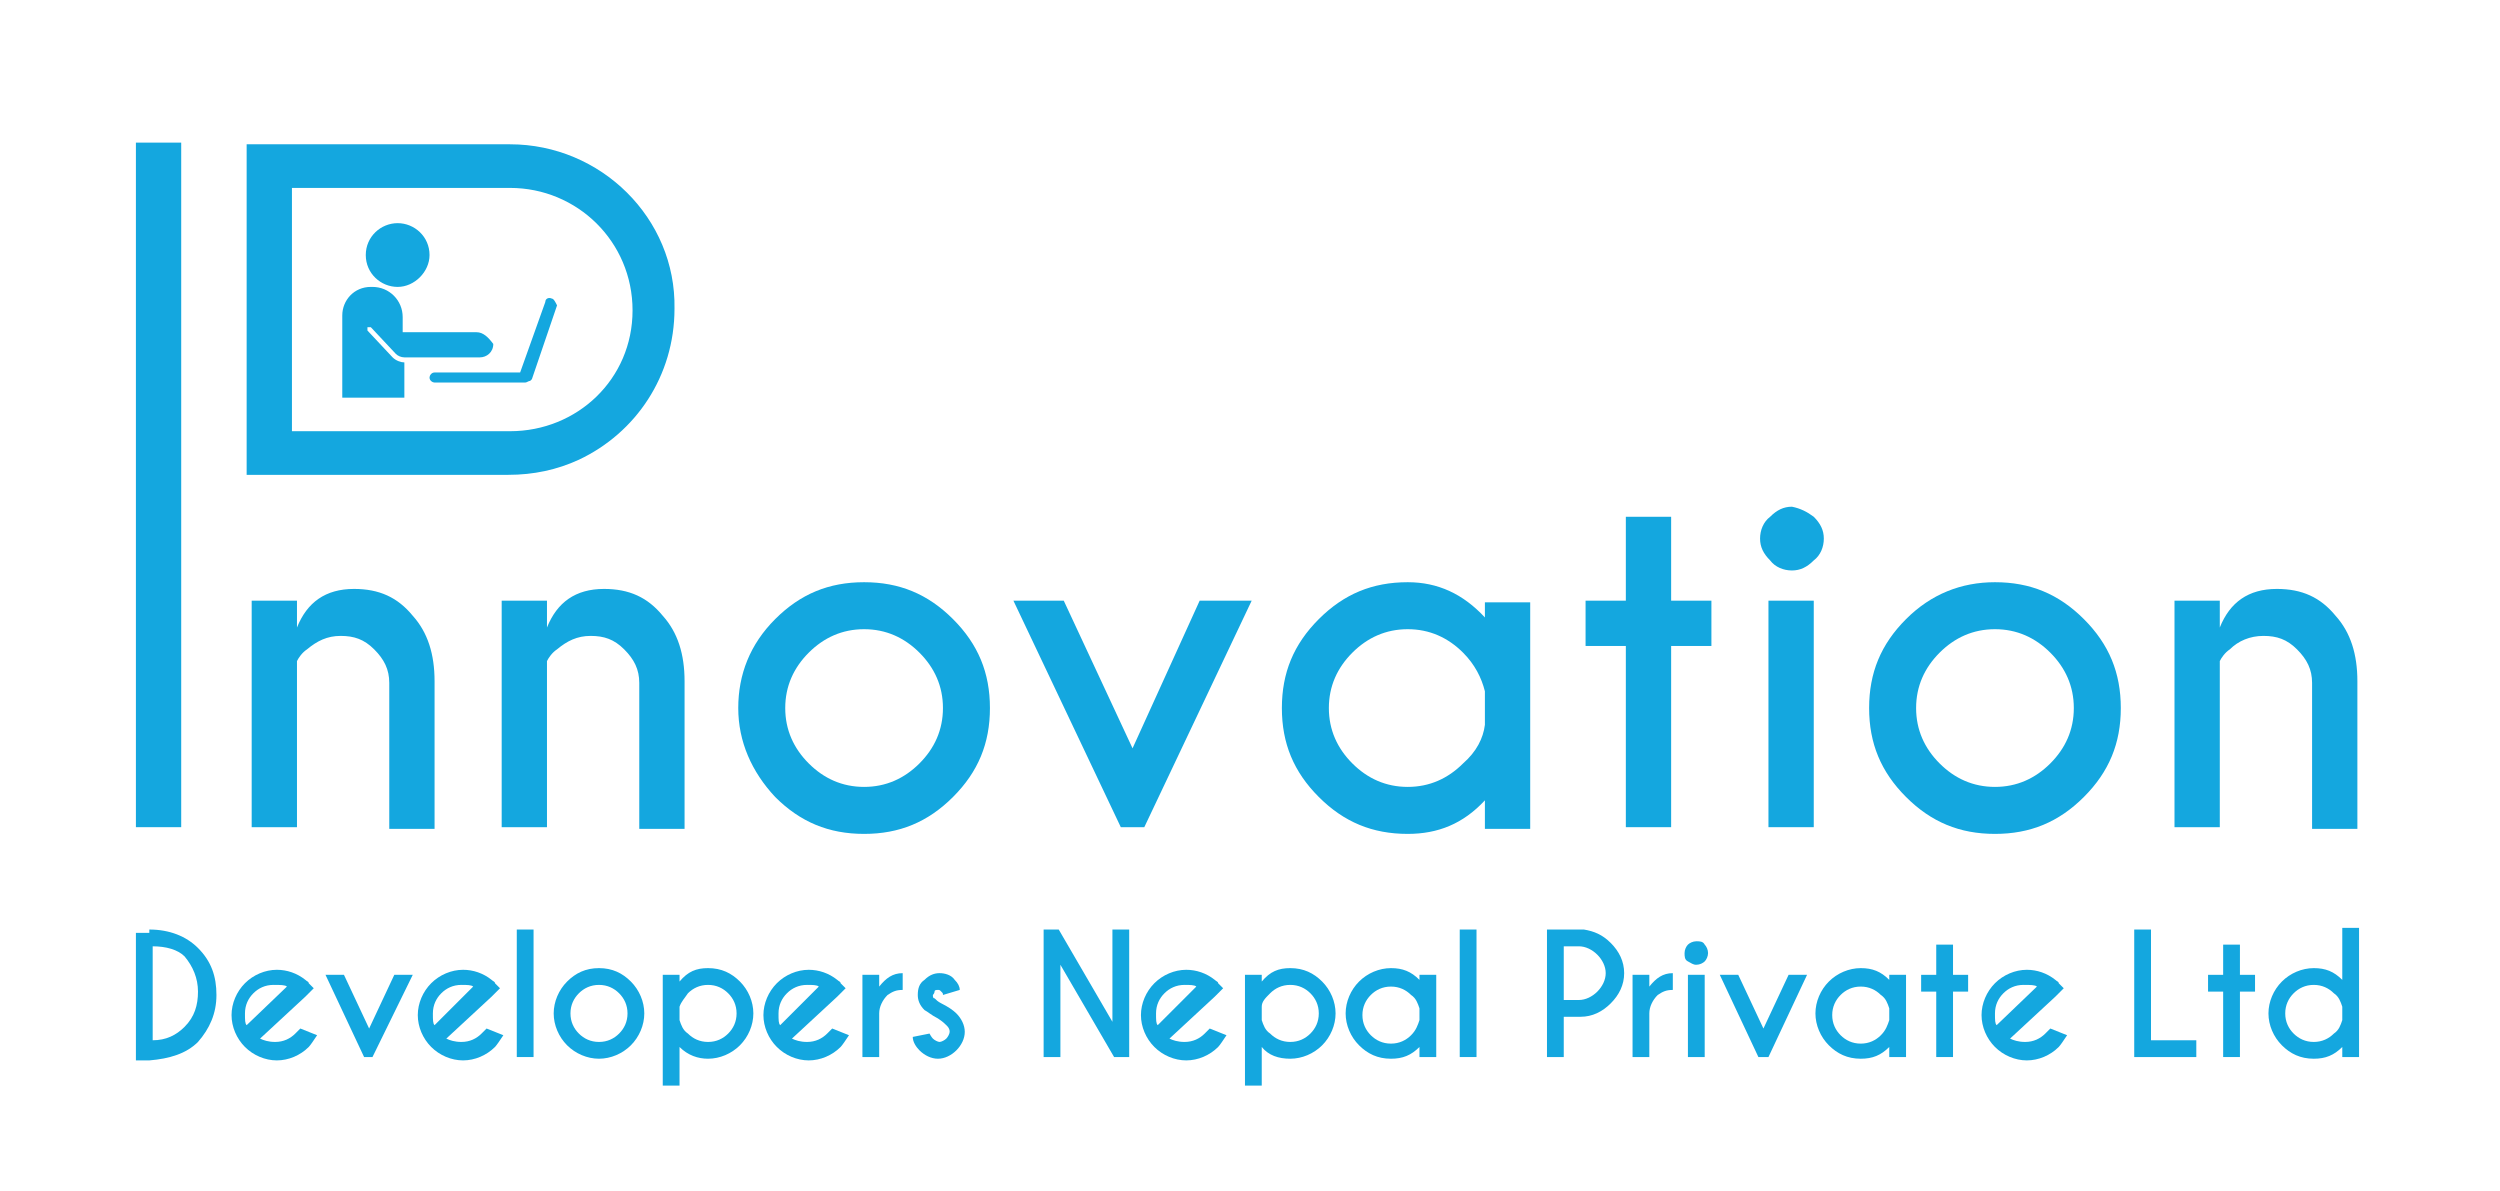 <?xml version="1.0" encoding="utf-8"?>
<!-- Generator: Adobe Illustrator 23.0.3, SVG Export Plug-In . SVG Version: 6.00 Build 0)  -->
<svg version="1.1" id="Layer_1" xmlns="http://www.w3.org/2000/svg" xmlns:xlink="http://www.w3.org/1999/xlink" x="0px" y="0px"
	 viewBox="0 0 149 71" style="enable-background:new 0 0 149 71;" xml:space="preserve">
<style type="text/css">
	.st0{fill:#14A7DF;}
	.st1{enable-background:new    ;}
</style>
<g>
	<rect x="8.1" y="8.5" class="st0" width="2.7" height="40.8"/>
	<path class="st0" d="M17.7,39.4v9.9H15V35.8h2.7v1.6c0.6-1.5,1.7-2.3,3.4-2.3c1.5,0,2.6,0.5,3.5,1.6c0.9,1,1.3,2.3,1.3,3.9v8.8
		h-2.7v-8.7c0-0.8-0.3-1.4-0.9-2s-1.2-0.8-2-0.8s-1.4,0.3-2,0.8C18,38.9,17.8,39.2,17.7,39.4z"/>
	<path class="st0" d="M32.6,39.4v9.9h-2.7V35.8h2.7v1.6c0.6-1.5,1.7-2.3,3.4-2.3c1.5,0,2.6,0.5,3.5,1.6c0.9,1,1.3,2.3,1.3,3.9v8.8
		h-2.7v-8.7c0-0.8-0.3-1.4-0.9-2c-0.6-0.6-1.2-0.8-2-0.8s-1.4,0.3-2,0.8C32.9,38.9,32.7,39.2,32.6,39.4z"/>
	<path class="st0" d="M51.5,34.7c2.1,0,3.8,0.7,5.3,2.2s2.2,3.2,2.2,5.3s-0.7,3.8-2.2,5.3s-3.2,2.2-5.3,2.2s-3.8-0.7-5.3-2.2
		C44.8,46,44,44.2,44,42.2s0.7-3.8,2.2-5.3S49.4,34.7,51.5,34.7z M48.2,38.9c-0.9,0.9-1.4,2-1.4,3.3s0.5,2.4,1.4,3.3
		c0.9,0.9,2,1.4,3.3,1.4s2.4-0.5,3.3-1.4c0.9-0.9,1.4-2,1.4-3.3s-0.5-2.4-1.4-3.3c-0.9-0.9-2-1.4-3.3-1.4S49.1,38,48.2,38.9z"/>
	<polygon class="st0" points="66.8,49.3 60.4,35.8 63.4,35.8 67.5,44.6 71.5,35.8 74.6,35.8 68.2,49.3 	"/>
	<path class="st0" d="M88.5,36.8v-0.9h2.7v13.5h-2.7v-1.7c-1.3,1.4-2.8,2-4.6,2c-2.1,0-3.8-0.7-5.3-2.2s-2.2-3.2-2.2-5.3
		s0.7-3.8,2.2-5.3s3.2-2.2,5.3-2.2C85.7,34.7,87.2,35.4,88.5,36.8z M88.5,43.2v-2c-0.2-0.8-0.6-1.6-1.3-2.3c-0.9-0.9-2-1.4-3.3-1.4
		s-2.4,0.5-3.3,1.4s-1.4,2-1.4,3.3s0.5,2.4,1.4,3.3c0.9,0.9,2,1.4,3.3,1.4s2.4-0.5,3.3-1.4C88,44.8,88.4,44,88.5,43.2z"/>
	<polygon class="st0" points="96.9,35.8 96.9,30.8 99.6,30.8 99.6,35.8 102,35.8 102,38.5 99.6,38.5 99.6,49.3 96.9,49.3 96.9,38.5 
		94.5,38.5 94.5,35.8 	"/>
	<path class="st0" d="M108.1,30.8c0.4,0.4,0.6,0.8,0.6,1.3s-0.2,1-0.6,1.3c-0.4,0.4-0.8,0.6-1.3,0.6s-1-0.2-1.3-0.6
		c-0.4-0.4-0.6-0.8-0.6-1.3s0.2-1,0.6-1.3c0.4-0.4,0.8-0.6,1.3-0.6C107.3,30.3,107.7,30.5,108.1,30.8z"/>
	<rect x="105.4" y="35.8" class="st0" width="2.7" height="13.5"/>
	<path class="st0" d="M118.9,34.7c2.1,0,3.8,0.7,5.3,2.2s2.2,3.2,2.2,5.3s-0.7,3.8-2.2,5.3s-3.2,2.2-5.3,2.2c-2.1,0-3.8-0.7-5.3-2.2
		s-2.2-3.2-2.2-5.3s0.7-3.8,2.2-5.3S116.9,34.7,118.9,34.7z M115.6,38.9c-0.9,0.9-1.4,2-1.4,3.3s0.5,2.4,1.4,3.3
		c0.9,0.9,2,1.4,3.3,1.4s2.4-0.5,3.3-1.4s1.4-2,1.4-3.3s-0.5-2.4-1.4-3.3c-0.9-0.9-2-1.4-3.3-1.4S116.5,38,115.6,38.9z"/>
	<path class="st0" d="M132.3,39.4v9.9h-2.7V35.8h2.7v1.6c0.6-1.5,1.7-2.3,3.4-2.3c1.5,0,2.6,0.5,3.5,1.6c0.9,1,1.3,2.3,1.3,3.9v8.8
		h-2.7v-8.7c0-0.8-0.3-1.4-0.9-2c-0.6-0.6-1.2-0.8-2-0.8s-1.5,0.3-2,0.8C132.6,38.9,132.4,39.2,132.3,39.4z"/>
	<path class="st0" d="M30.4,8.6H14.7v2.6v14.5v2.6h2.6h13c1.5,0,2.9-0.3,4.2-0.9c3.4-1.6,5.7-5,5.7-9C40.3,13,35.8,8.6,30.4,8.6z
		 M30.4,25.7h-13V11.2h13c4,0,7.3,3.2,7.3,7.3S34.4,25.7,30.4,25.7z"/>
	<path class="st0" d="M23.7,13.3c1,0,1.9,0.8,1.9,1.9c0,1-0.9,1.9-1.9,1.9s-1.9-0.8-1.9-1.9C21.8,14.1,22.7,13.3,23.7,13.3z"/>
	<path class="st0" d="M28.4,19.8h-4.3H24v-0.5v-0.4c0-1-0.8-1.8-1.8-1.8h-0.1l0,0c-1,0-1.7,0.8-1.7,1.7v4.9h3.7v-2.1l0,0l0,0
		c-0.2,0-0.5-0.1-0.7-0.3l-1.5-1.6v-0.2h0.2l1.5,1.6c0.1,0.1,0.3,0.2,0.5,0.2h0.2h4.3c0.4,0,0.8-0.3,0.8-0.8
		C29.1,20.1,28.8,19.8,28.4,19.8z"/>
	<path class="st0" d="M32.9,17.8c-0.2-0.1-0.4,0-0.4,0.2L31,22.2h-5.1c-0.2,0-0.3,0.2-0.3,0.3c0,0.2,0.2,0.3,0.3,0.3h5.4
		c0.1,0,0.2-0.1,0.3-0.1l0.1-0.1l1.5-4.4C33.1,18,33,17.8,32.9,17.8z"/>
	<g class="st1">
		<path class="st0" d="M8.9,55.4c1.2,0,2.2,0.4,2.9,1.1c0.8,0.8,1.1,1.7,1.1,2.8c0,1.1-0.4,2-1.1,2.8c-0.7,0.7-1.7,1-2.9,1.1H8.1
			v-7.6H8.9z M9.1,56.4V62c0.8,0,1.4-0.3,1.9-0.8c0.6-0.6,0.8-1.3,0.8-2.1c0-0.8-0.3-1.5-0.8-2.1C10.6,56.6,9.9,56.4,9.1,56.4z"/>
	</g>
	<g class="st1">
		<path class="st0" d="M15.5,61.9c0.2,0.1,0.5,0.2,0.9,0.2c0.5,0,0.9-0.2,1.2-0.5c0,0,0.1-0.1,0.3-0.3l1,0.4
			c-0.2,0.3-0.4,0.6-0.5,0.7c-0.5,0.5-1.2,0.8-1.9,0.8c-0.7,0-1.4-0.3-1.9-0.8c-0.5-0.5-0.8-1.2-0.8-1.9s0.3-1.4,0.8-1.9
			c0.5-0.5,1.2-0.8,1.9-0.8c0.6,0,1.2,0.2,1.7,0.6c0.1,0.1,0.2,0.1,0.2,0.2c0,0,0.1,0.1,0.3,0.3l-0.5,0.5L15.5,61.9z M17.1,58.8
			c-0.1-0.1-0.4-0.1-0.8-0.1c-0.5,0-0.9,0.2-1.2,0.5c-0.3,0.3-0.5,0.7-0.5,1.2c0,0.4,0,0.6,0.1,0.7L17.1,58.8z"/>
		<path class="st0" d="M21.7,63l-2.3-4.9h1.1l1.5,3.2l1.5-3.2h1.1L22.2,63H21.7z"/>
	</g>
	<g class="st1">
		<path class="st0" d="M26.6,61.9c0.2,0.1,0.5,0.2,0.9,0.2c0.5,0,0.9-0.2,1.2-0.5c0,0,0.1-0.1,0.3-0.3l1,0.4
			c-0.2,0.3-0.4,0.6-0.5,0.7c-0.5,0.5-1.2,0.8-1.9,0.8c-0.7,0-1.4-0.3-1.9-0.8c-0.5-0.5-0.8-1.2-0.8-1.9s0.3-1.4,0.8-1.9
			c0.5-0.5,1.2-0.8,1.9-0.8c0.6,0,1.2,0.2,1.7,0.6c0.1,0.1,0.2,0.1,0.2,0.2c0,0,0.1,0.1,0.3,0.3l-0.5,0.5L26.6,61.9z M28.2,58.8
			c-0.1-0.1-0.4-0.1-0.7-0.1c-0.5,0-0.9,0.2-1.2,0.5c-0.3,0.3-0.5,0.7-0.5,1.2c0,0.4,0,0.6,0.1,0.7L28.2,58.8z"/>
	</g>
	<g class="st1">
		<path class="st0" d="M31.8,55.4V63h-1v-7.6H31.8z"/>
		<path class="st0" d="M35.7,57.7c0.8,0,1.4,0.3,1.9,0.8s0.8,1.2,0.8,1.9s-0.3,1.4-0.8,1.9s-1.2,0.8-1.9,0.8c-0.7,0-1.4-0.3-1.9-0.8
			c-0.5-0.5-0.8-1.2-0.8-1.9s0.3-1.4,0.8-1.9C34.3,58,34.9,57.7,35.7,57.7z M34.5,59.2c-0.3,0.3-0.5,0.7-0.5,1.2
			c0,0.5,0.2,0.9,0.5,1.2s0.7,0.5,1.2,0.5c0.5,0,0.9-0.2,1.2-0.5s0.5-0.7,0.5-1.2c0-0.5-0.2-0.9-0.5-1.2s-0.7-0.5-1.2-0.5
			C35.2,58.7,34.8,58.9,34.5,59.2z"/>
		<path class="st0" d="M40.5,62.4v2.3h-1v-6.6h1v0.4c0.5-0.6,1-0.8,1.7-0.8c0.8,0,1.4,0.3,1.9,0.8c0.5,0.5,0.8,1.2,0.8,1.9
			s-0.3,1.4-0.8,1.9s-1.2,0.8-1.9,0.8C41.6,63.1,41,62.9,40.5,62.4z M40.5,60v0.8c0.1,0.3,0.2,0.6,0.5,0.8c0.3,0.3,0.7,0.5,1.2,0.5
			c0.5,0,0.9-0.2,1.2-0.5c0.3-0.3,0.5-0.7,0.5-1.2c0-0.5-0.2-0.9-0.5-1.2s-0.7-0.5-1.2-0.5c-0.5,0-0.9,0.2-1.2,0.5
			C40.8,59.5,40.6,59.7,40.5,60z"/>
	</g>
	<g class="st1">
		<path class="st0" d="M47.2,61.9c0.2,0.1,0.5,0.2,0.9,0.2c0.5,0,0.9-0.2,1.2-0.5c0,0,0.1-0.1,0.3-0.3l1,0.4
			c-0.2,0.3-0.4,0.6-0.5,0.7c-0.5,0.5-1.2,0.8-1.9,0.8c-0.7,0-1.4-0.3-1.9-0.8c-0.5-0.5-0.8-1.2-0.8-1.9s0.3-1.4,0.8-1.9
			c0.5-0.5,1.2-0.8,1.9-0.8c0.6,0,1.2,0.2,1.7,0.6c0.1,0.1,0.2,0.1,0.2,0.2c0,0,0.1,0.1,0.3,0.3l-0.5,0.5L47.2,61.9z M48.8,58.8
			c-0.1-0.1-0.4-0.1-0.7-0.1c-0.5,0-0.9,0.2-1.2,0.5c-0.3,0.3-0.5,0.7-0.5,1.2c0,0.4,0,0.6,0.1,0.7L48.8,58.8z"/>
	</g>
	<g class="st1">
		<path class="st0" d="M52.4,58.8c0.4-0.5,0.8-0.8,1.4-0.8v1c-0.4,0-0.6,0.1-0.9,0.3c-0.3,0.3-0.5,0.7-0.5,1.1V63h-1v-4.9h1V58.8z"
			/>
	</g>
	<g class="st1">
		<path class="st0" d="M55.6,61.9c0.1,0.1,0.3,0.2,0.4,0.2s0.3-0.1,0.4-0.2s0.2-0.3,0.2-0.4c0-0.2-0.1-0.3-0.2-0.4
			c-0.1-0.1-0.2-0.2-0.5-0.4c-0.4-0.2-0.6-0.4-0.8-0.5c-0.3-0.3-0.4-0.6-0.4-0.9c0-0.4,0.1-0.7,0.4-0.9c0.3-0.3,0.6-0.4,0.9-0.4
			s0.7,0.1,0.9,0.4c0.2,0.2,0.3,0.4,0.3,0.6l-1,0.3c0-0.1,0-0.1-0.1-0.2c-0.1-0.1-0.1-0.1-0.2-0.1c-0.1,0-0.2,0-0.2,0.1
			s-0.1,0.2-0.1,0.2c0,0.1,0,0.2,0.1,0.2c0.1,0.1,0.2,0.2,0.4,0.3c0.4,0.2,0.7,0.4,0.9,0.6c0.3,0.3,0.5,0.7,0.5,1.1
			c0,0.4-0.2,0.8-0.5,1.1s-0.7,0.5-1.1,0.5c-0.4,0-0.8-0.2-1.1-0.5c-0.2-0.2-0.4-0.5-0.4-0.8l1-0.2C55.5,61.8,55.6,61.9,55.6,61.9z"
			/>
		<path class="st0" d="M62.2,55.4h0.9l3.2,5.5v-5.5h1V63h-0.9l-3.2-5.5V63h-1V55.4z"/>
	</g>
	<g class="st1">
		<path class="st0" d="M69.7,61.9c0.2,0.1,0.5,0.2,0.9,0.2c0.5,0,0.9-0.2,1.2-0.5c0,0,0.1-0.1,0.3-0.3l1,0.4
			c-0.2,0.3-0.4,0.6-0.5,0.7c-0.5,0.5-1.2,0.8-1.9,0.8c-0.7,0-1.4-0.3-1.9-0.8c-0.5-0.5-0.8-1.2-0.8-1.9s0.3-1.4,0.8-1.9
			c0.5-0.5,1.2-0.8,1.9-0.8c0.6,0,1.2,0.2,1.7,0.6c0.1,0.1,0.2,0.1,0.2,0.2c0,0,0.1,0.1,0.3,0.3l-0.5,0.5L69.7,61.9z M71.3,58.8
			c-0.1-0.1-0.4-0.1-0.7-0.1c-0.5,0-0.9,0.2-1.2,0.5c-0.3,0.3-0.5,0.7-0.5,1.2c0,0.4,0,0.6,0.1,0.7L71.3,58.8z"/>
		<path class="st0" d="M75.2,62.4v2.3h-1v-6.6h1v0.4c0.5-0.6,1-0.8,1.7-0.8c0.8,0,1.4,0.3,1.9,0.8c0.5,0.5,0.8,1.2,0.8,1.9
			s-0.3,1.4-0.8,1.9c-0.5,0.5-1.2,0.8-1.9,0.8C76.2,63.1,75.6,62.9,75.2,62.4z M75.2,60v0.8c0.1,0.3,0.2,0.6,0.5,0.8
			c0.3,0.3,0.7,0.5,1.2,0.5c0.5,0,0.9-0.2,1.2-0.5c0.3-0.3,0.5-0.7,0.5-1.2c0-0.5-0.2-0.9-0.5-1.2c-0.3-0.3-0.7-0.5-1.2-0.5
			c-0.5,0-0.9,0.2-1.2,0.5C75.4,59.5,75.2,59.7,75.2,60z"/>
	</g>
	<g class="st1">
		<path class="st0" d="M84.6,58.4v-0.3h1V63h-1v-0.6c-0.5,0.5-1,0.7-1.7,0.7c-0.8,0-1.4-0.3-1.9-0.8c-0.5-0.5-0.8-1.2-0.8-1.9
			s0.3-1.4,0.8-1.9c0.5-0.5,1.2-0.8,1.9-0.8C83.6,57.7,84.1,57.9,84.6,58.4z M84.6,60.8v-0.7c-0.1-0.3-0.2-0.6-0.5-0.8
			c-0.3-0.3-0.7-0.5-1.2-0.5c-0.5,0-0.9,0.2-1.2,0.5c-0.3,0.3-0.5,0.7-0.5,1.2c0,0.5,0.2,0.9,0.5,1.2c0.3,0.3,0.7,0.5,1.2,0.5
			c0.5,0,0.9-0.2,1.2-0.5C84.4,61.4,84.5,61.1,84.6,60.8z"/>
		<path class="st0" d="M88,55.4V63h-1v-7.6H88z"/>
	</g>
	<g class="st1">
		<path class="st0" d="M93.2,60.6V63h-1v-7.6h2.2c0.6,0.1,1.1,0.3,1.6,0.8c0.5,0.5,0.8,1.1,0.8,1.8c0,0.7-0.3,1.3-0.8,1.8
			s-1.1,0.8-1.8,0.8H93.2z M93.2,56.4v3.2h0.9c0.4,0,0.8-0.2,1.1-0.5s0.5-0.7,0.5-1.1c0-0.4-0.2-0.8-0.5-1.1
			c-0.3-0.3-0.7-0.5-1.1-0.5H93.2z"/>
	</g>
	<g class="st1">
		<path class="st0" d="M98.3,58.8c0.4-0.5,0.8-0.8,1.4-0.8v1c-0.4,0-0.6,0.1-0.9,0.3c-0.3,0.3-0.5,0.7-0.5,1.1V63h-1v-4.9h1V58.8z"
			/>
	</g>
	<g class="st1">
		<path class="st0" d="M101.6,56.3c0.1,0.1,0.2,0.3,0.2,0.5s-0.1,0.4-0.2,0.5s-0.3,0.2-0.5,0.2c-0.2,0-0.3-0.1-0.5-0.2
			s-0.2-0.3-0.2-0.5s0.1-0.4,0.2-0.5s0.3-0.2,0.5-0.2C101.3,56.1,101.5,56.1,101.6,56.3z M101.6,58.1V63h-1v-4.9H101.6z"/>
	</g>
	<g class="st1">
		<path class="st0" d="M104.8,63l-2.3-4.9h1.1l1.5,3.2l1.5-3.2h1.1l-2.3,4.9H104.8z"/>
	</g>
	<g class="st1">
		<path class="st0" d="M112.6,58.4v-0.3h1V63h-1v-0.6c-0.5,0.5-1,0.7-1.7,0.7c-0.8,0-1.4-0.3-1.9-0.8c-0.5-0.5-0.8-1.2-0.8-1.9
			s0.3-1.4,0.8-1.9c0.5-0.5,1.2-0.8,1.9-0.8C111.6,57.7,112.1,57.9,112.6,58.4z M112.6,60.8v-0.7c-0.1-0.3-0.2-0.6-0.5-0.8
			c-0.3-0.3-0.7-0.5-1.2-0.5c-0.5,0-0.9,0.2-1.2,0.5c-0.3,0.3-0.5,0.7-0.5,1.2c0,0.5,0.2,0.9,0.5,1.2c0.3,0.3,0.7,0.5,1.2,0.5
			c0.5,0,0.9-0.2,1.2-0.5C112.4,61.4,112.5,61.1,112.6,60.8z"/>
	</g>
	<g class="st1">
		<path class="st0" d="M115.4,58.1v-1.8h1v1.8h0.9v1h-0.9V63h-1v-3.9h-0.9v-1H115.4z"/>
	</g>
	<g class="st1">
		<path class="st0" d="M119.8,61.9c0.2,0.1,0.5,0.2,0.9,0.2c0.5,0,0.9-0.2,1.2-0.5c0,0,0.1-0.1,0.3-0.3l1,0.4
			c-0.2,0.3-0.4,0.6-0.5,0.7c-0.5,0.5-1.2,0.8-1.9,0.8c-0.7,0-1.4-0.3-1.9-0.8c-0.5-0.5-0.8-1.2-0.8-1.9s0.3-1.4,0.8-1.9
			c0.5-0.5,1.2-0.8,1.9-0.8c0.6,0,1.2,0.2,1.7,0.6c0.1,0.1,0.2,0.1,0.2,0.2c0,0,0.1,0.1,0.3,0.3l-0.5,0.5L119.8,61.9z M121.4,58.8
			c-0.1-0.1-0.4-0.1-0.8-0.1c-0.5,0-0.9,0.2-1.2,0.5c-0.3,0.3-0.5,0.7-0.5,1.2c0,0.4,0,0.6,0.1,0.7L121.4,58.8z"/>
	</g>
	<g class="st1">
		<path class="st0" d="M127.2,63v-7.6h1V62h2.7v1H127.2z"/>
	</g>
	<g class="st1">
		<path class="st0" d="M132.5,58.1v-1.8h1v1.8h0.9v1h-0.9V63h-1v-3.9h-0.9v-1H132.5z"/>
	</g>
	<g class="st1">
		<path class="st0" d="M139.6,58.4v-3.1h1V63h-1v-0.6c-0.5,0.5-1,0.7-1.7,0.7c-0.8,0-1.4-0.3-1.9-0.8c-0.5-0.5-0.8-1.2-0.8-1.9
			s0.3-1.4,0.8-1.9c0.5-0.5,1.2-0.8,1.9-0.8C138.6,57.7,139.1,57.9,139.6,58.4z M139.6,60.8V60c-0.1-0.3-0.2-0.6-0.5-0.8
			c-0.3-0.3-0.7-0.5-1.2-0.5s-0.9,0.2-1.2,0.5c-0.3,0.3-0.5,0.7-0.5,1.2c0,0.5,0.2,0.9,0.5,1.2c0.3,0.3,0.7,0.5,1.2,0.5
			s0.9-0.2,1.2-0.5C139.4,61.4,139.5,61.1,139.6,60.8z"/>
	</g>
</g>
</svg>

